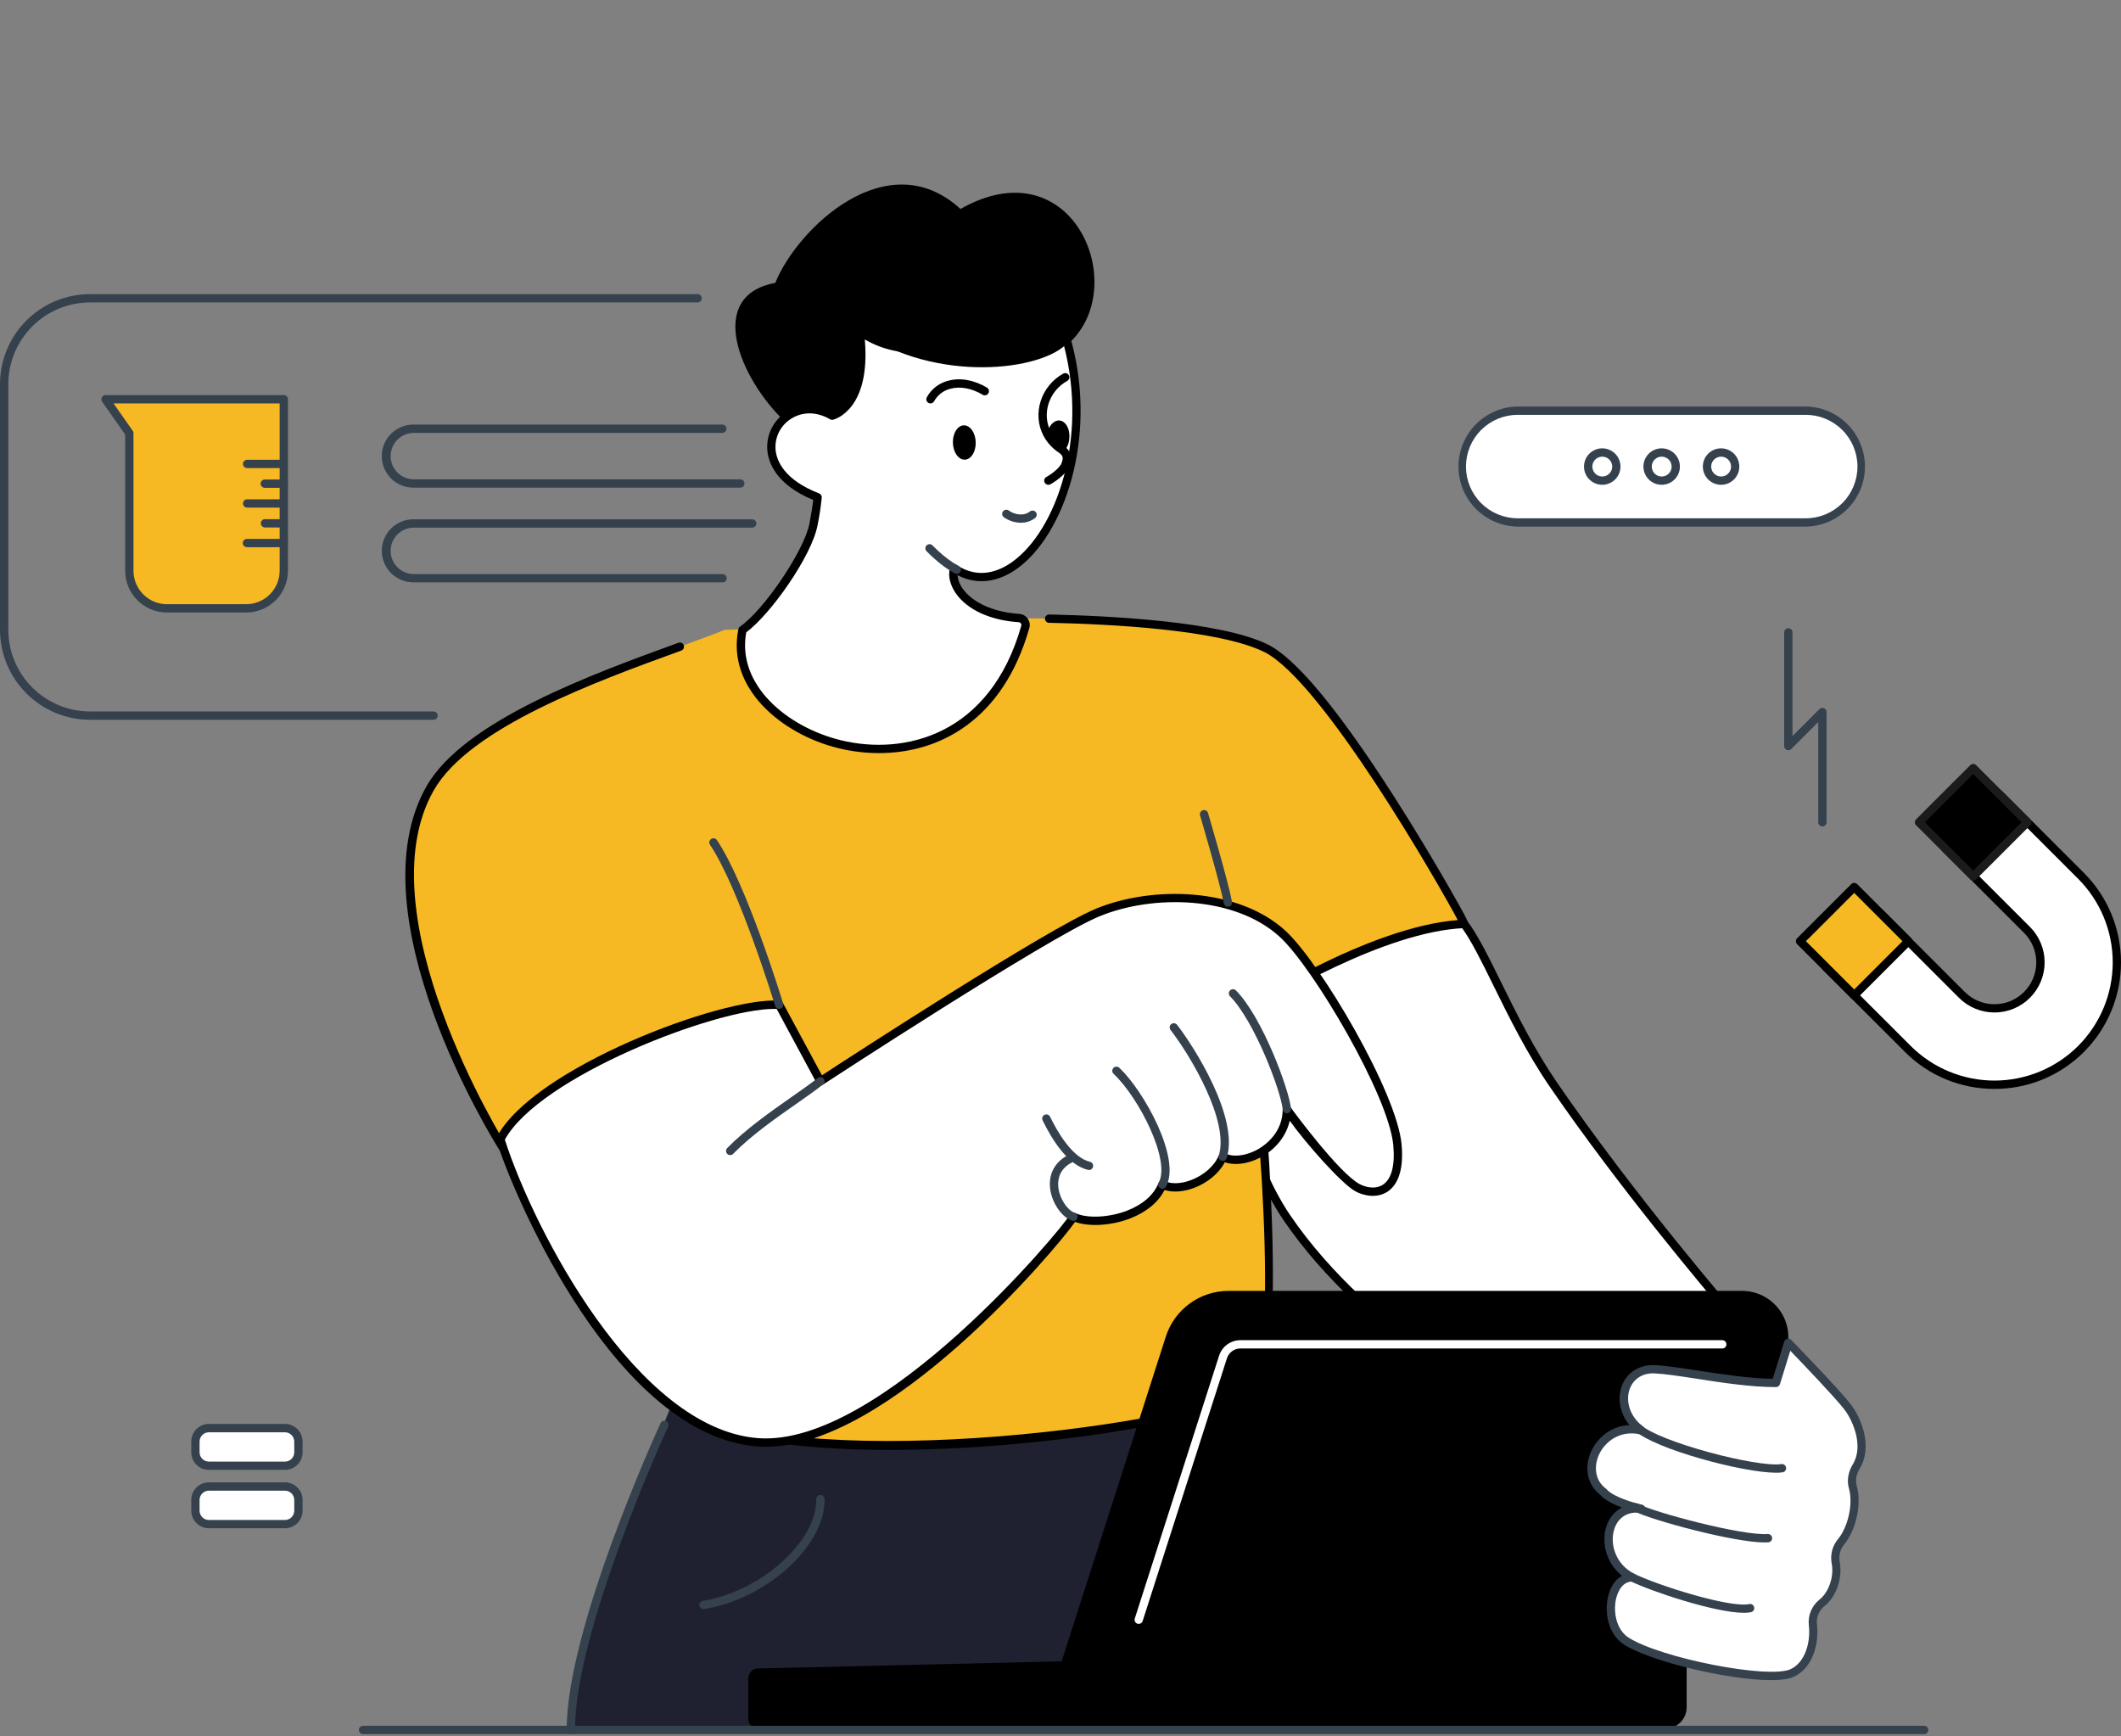 <svg xmlns="http://www.w3.org/2000/svg" width="474" height="388" viewBox="0 0 474 388" fill="none"><rect x="0" y="0" width="474" height="388" fill="#808080" stroke="none"/><g clip-path="url(#clip0_1497_2555)"><path d="M327.22 206.45C332.312 213.25 337.789 228.682 347.095 242.279C364.65 267.91 387.381 294.186 387.381 294.186L333.854 316.361C319.627 303.363 300.673 291.267 287.59 272.091C278.864 259.304 275.75 240.825 267.373 226.164L303.372 197.286L327.22 206.45Z" fill="white"></path><path d="M333.854 317.301C333.622 317.301 333.399 317.214 333.228 317.057C329.163 313.35 324.779 309.746 320.128 305.955C308.381 296.349 296.235 286.419 286.82 272.625C282.08 265.676 279.053 257.295 275.85 248.421C273.178 241.02 270.414 233.367 266.566 226.632C266.456 226.44 266.418 226.215 266.459 225.998C266.5 225.78 266.618 225.585 266.791 225.446L302.79 196.571C302.917 196.47 303.068 196.403 303.229 196.378C303.389 196.353 303.554 196.37 303.706 196.428L327.554 205.581C327.717 205.643 327.86 205.75 327.965 205.889C330.304 209.014 332.694 213.867 335.464 219.483C338.889 226.437 342.781 234.32 347.862 241.751C365.184 267.044 387.858 293.314 388.083 293.574C388.18 293.685 388.249 293.817 388.285 293.96C388.32 294.103 388.321 294.252 388.287 294.396C388.254 294.539 388.187 294.672 388.091 294.785C387.996 294.897 387.875 294.985 387.739 295.041L334.212 317.225C334.099 317.274 333.977 317.3 333.854 317.301ZM268.571 226.405C272.295 233.105 274.988 240.568 277.598 247.798C280.761 256.558 283.747 264.831 288.357 271.585C297.619 285.157 309.66 295.004 321.307 304.525C325.811 308.208 330.074 311.696 334.044 315.292L385.842 293.823C381.571 288.821 361.821 265.432 346.328 242.81C341.163 235.268 337.25 227.323 333.795 220.312C331.131 214.896 328.825 210.225 326.635 207.224L303.538 198.361L268.571 226.405Z" fill="black"></path><path d="M152.891 307.187C152.891 307.187 128.488 364.022 127.577 386.568H304.538L281.232 310.84L152.891 307.187Z" fill="#1F2130"></path><path fill-rule="evenodd" clip-rule="evenodd" d="M161.945 140.757C146.387 147.048 106.06 158.722 96.131 176.145C79.871 204.674 112.228 256.217 112.228 256.217L151.029 314.395C174.912 330.557 261.964 320.583 281.248 310.84C286.522 294.624 281.086 225.769 278.029 226.175C278.029 226.175 309.465 206.45 327.22 206.45C327.703 206.667 297.454 151.963 282.893 144.838C268.333 137.713 225.664 138.157 225.664 138.157L161.945 140.757Z" fill="#F7B923"></path><path d="M198.873 323.99C178.511 323.99 159.983 321.577 150.506 315.164C150.406 315.097 150.321 315.01 150.254 314.91L111.455 256.732C110.1 254.587 78.976 204.367 95.323 175.685C103.662 161.061 132.355 150.63 151.343 143.73L151.614 143.63C151.846 143.546 152.102 143.557 152.326 143.661C152.549 143.765 152.722 143.954 152.807 144.185C152.891 144.417 152.88 144.673 152.776 144.896C152.672 145.12 152.483 145.292 152.251 145.377L151.98 145.477C133.249 152.28 104.941 162.562 96.941 176.6C81.139 204.327 112.697 255.21 113.019 255.722L151.704 313.724C175.614 329.617 261.585 319.337 280.503 310.171C285.877 294.649 280.105 230.784 277.62 227.003C277.472 226.931 277.347 226.821 277.256 226.685C277.166 226.548 277.113 226.39 277.103 226.227C277.094 226.063 277.128 225.9 277.202 225.754C277.276 225.608 277.387 225.484 277.525 225.395C278.687 224.634 305.651 207.165 325.784 205.602C321.562 197.635 295.381 151.984 282.487 145.669C272.3 140.684 248.005 139.441 234.431 139.17C234.309 139.168 234.188 139.141 234.076 139.092C233.964 139.043 233.863 138.972 233.778 138.884C233.694 138.796 233.627 138.691 233.583 138.577C233.539 138.463 233.517 138.342 233.52 138.22C233.533 137.976 233.638 137.746 233.814 137.578C233.991 137.409 234.225 137.314 234.469 137.312C248.197 137.605 272.799 138.867 283.305 144.009C289.514 147.048 298.944 158.362 311.337 177.675C316.331 185.45 320.551 192.593 323.215 197.213C328.38 206.185 328.301 206.352 328.071 206.848C327.999 207.005 327.885 207.138 327.741 207.234C327.598 207.329 327.43 207.383 327.258 207.39C309.429 208.115 284.308 223.34 279.395 226.421C282.996 234.437 287.18 297.687 282.126 311.181C282.043 311.399 281.882 311.577 281.674 311.682C269.904 317.612 231.968 323.99 198.873 323.99Z" fill="black"></path><path d="M111.818 254.579C117.707 273.204 140.707 320.023 169.286 322.278C197.865 324.534 239.04 273.868 239.891 271.891C244.729 274.225 256.861 272.105 259.758 264.707C263.875 266.724 271.235 263.502 273.254 258.497C277.926 260.956 287.617 256.271 287.589 247.833C287.589 247.863 300.478 262.548 303.307 265.359C306.136 268.17 313.315 267.082 312.288 255.806C311.261 244.53 294.503 215.944 286.695 208.725C276.143 198.976 256.98 199.038 245.233 203.932C233.485 208.825 183.348 241.621 183.348 241.621L174.134 224.534C161.403 223.646 119.555 239.509 111.818 254.579Z" fill="white"></path><path d="M171.172 323.288C170.511 323.288 169.861 323.264 169.213 323.213C137.983 320.738 115.298 268.666 110.933 254.858C110.86 254.624 110.881 254.372 110.992 254.154C118.878 238.794 161.227 222.714 174.197 223.6C174.353 223.611 174.504 223.662 174.636 223.747C174.767 223.832 174.876 223.949 174.95 224.087L183.687 240.283C190.538 235.815 233.87 207.658 244.875 203.081C257.45 197.852 276.772 198.277 287.338 208.05C295.115 215.243 312.167 244.066 313.226 255.73C313.83 262.362 311.844 265.129 310.074 266.291C307.695 267.843 304.706 267.206 302.869 266.188C299.728 264.452 291.633 255.245 288.235 250.436C287.509 253.585 285.449 256.393 282.417 258.224C279.487 260 276.184 260.545 273.723 259.719C272.428 262.156 269.929 264.26 266.907 265.424C264.512 266.34 262.143 266.508 260.252 265.912C258.897 268.62 256.219 270.835 252.642 272.238C248.453 273.881 243.428 274.187 240.258 273.05C235.458 279.82 198.584 323.288 171.172 323.288ZM112.821 254.668C119.344 274.948 142.319 319.218 169.362 321.36C196.765 323.508 237.623 274.242 239.049 271.512C239.161 271.293 239.353 271.124 239.585 271.041C239.817 270.958 240.072 270.965 240.298 271.062C242.911 272.324 247.919 272.083 251.951 270.502C255.409 269.148 257.875 266.981 258.889 264.376C258.935 264.257 259.007 264.148 259.098 264.057C259.189 263.966 259.298 263.895 259.418 263.848C259.538 263.802 259.666 263.781 259.795 263.786C259.923 263.792 260.049 263.824 260.165 263.881C261.707 264.636 263.918 264.566 266.23 263.68C269.1 262.581 271.457 260.466 272.387 258.159C272.436 258.039 272.51 257.93 272.603 257.839C272.696 257.749 272.807 257.679 272.929 257.633C273.051 257.589 273.181 257.57 273.311 257.579C273.441 257.588 273.567 257.624 273.682 257.685C275.606 258.698 278.726 258.275 281.444 256.626C283.018 255.673 286.679 252.905 286.655 247.844H286.704C286.679 247.767 286.672 247.686 286.685 247.606C286.731 247.43 286.827 247.272 286.962 247.15C287.097 247.028 287.264 246.949 287.444 246.922C287.624 246.894 287.807 246.92 287.973 246.996C288.138 247.072 288.277 247.194 288.373 247.349C289.235 248.613 299.213 262.039 303.766 264.552C305.15 265.319 307.37 265.825 309.055 264.728C310.982 263.472 311.784 260.417 311.372 255.898C310.364 244.814 293.487 216.269 286.07 209.413C276.043 200.149 257.615 199.791 245.585 204.809C234.041 209.613 184.356 242.079 183.855 242.407C183.747 242.477 183.626 242.523 183.499 242.544C183.372 242.565 183.243 242.56 183.118 242.528C182.993 242.498 182.875 242.441 182.773 242.361C182.671 242.282 182.588 242.182 182.527 242.068L173.56 225.441H173.059C159.769 225.422 120.526 240.63 112.821 254.668Z" fill="black"></path><path d="M175.345 94.139C165.3 84.561 157.622 66.117 173.261 63.214C178.164 51.05 198.307 31.712 214.645 46.695C239.065 32.839 252.105 62.255 240.002 75.579C228.182 88.593 201.188 79.641 201.188 79.641L192.703 96.701L175.345 94.139Z" fill="black"></path><path d="M165.929 140.757C159.278 159.984 212.865 189.249 229.648 138.157C219.64 138.677 211.581 131.869 213.345 126.746C227.347 137.331 246.737 107.086 238.585 76.605C232.941 82.89 209.22 85.742 192.15 74.027C194.277 90.849 185.971 92.869 185.971 92.869C174.768 86.338 163.603 103.701 182.719 111.102C182.595 112.67 182.232 114.893 181.793 117.181C180.554 123.681 171.332 137.004 165.918 140.757H165.929Z" fill="white"></path><path d="M196.467 168.284C193.418 168.286 190.379 167.922 187.416 167.201C174.544 164.054 162.319 153.661 165.018 140.584C165.067 140.35 165.204 140.143 165.4 140.007C170.782 136.278 179.763 122.947 180.89 117.019C181.31 114.817 181.595 113.038 181.739 111.719C173.468 108.305 171.766 103.411 171.495 100.758C171.328 99.049 171.639 97.327 172.395 95.785C173.151 94.242 174.321 92.941 175.774 92.024C178.812 90.072 182.627 90.023 186.072 91.87C187.492 91.299 193.004 88.141 191.221 74.157C191.198 73.979 191.227 73.798 191.305 73.636C191.383 73.475 191.506 73.339 191.659 73.246C191.812 73.152 191.989 73.105 192.169 73.11C192.349 73.115 192.523 73.172 192.671 73.274C201.126 79.077 209.226 76.827 217.06 74.65C224.434 72.6 232.054 70.485 239.138 75.879C239.302 76.004 239.42 76.179 239.474 76.378C245.29 98.131 237.686 119.624 227.307 127.063C222.895 130.226 218.217 130.724 213.984 128.522C214.089 129.621 214.495 130.67 215.158 131.553C217.38 134.699 222.098 136.803 227.775 137.177C228.151 137.2 228.516 137.307 228.845 137.49C229.173 137.674 229.456 137.928 229.672 138.236C229.886 138.535 230.029 138.879 230.092 139.241C230.155 139.604 230.136 139.975 230.036 140.329C224.114 161.154 209.735 168.284 196.467 168.284ZM166.771 141.296C164.603 153.065 175.947 162.47 187.858 165.397C202.136 168.89 221.296 164.292 228.236 139.823C228.26 139.736 228.265 139.644 228.249 139.555C228.233 139.466 228.197 139.382 228.144 139.308C228.087 139.23 228.014 139.165 227.929 139.118C227.844 139.071 227.75 139.044 227.653 139.037C221.328 138.62 216.22 136.283 213.638 132.628C212.283 130.689 211.803 128.601 212.329 126.746C212.369 126.605 212.441 126.476 212.541 126.368C212.64 126.261 212.764 126.179 212.901 126.128C213.038 126.077 213.186 126.06 213.331 126.077C213.477 126.094 213.616 126.145 213.738 126.226C218.689 129.522 223.261 127.683 226.223 125.557C236.052 118.516 243.217 98.052 237.759 77.174C231.48 72.57 224.716 74.466 217.556 76.445C210.169 78.498 201.838 80.805 193.267 75.855C194.622 91.561 186.541 93.703 186.183 93.79C185.949 93.847 185.702 93.811 185.495 93.69C182.533 91.965 179.351 91.93 176.771 93.592C175.606 94.323 174.668 95.363 174.061 96.597C173.454 97.83 173.203 99.208 173.335 100.576C173.568 102.875 175.142 107.189 183.056 110.254C183.242 110.327 183.4 110.458 183.506 110.627C183.613 110.796 183.662 110.995 183.646 111.194C183.437 113.268 183.123 115.331 182.706 117.374C181.4 124.257 172.237 137.261 166.771 141.296Z" fill="black"></path><path d="M234.276 108.332C234.07 108.332 233.87 108.263 233.708 108.137C233.545 108.011 233.429 107.834 233.377 107.635C233.326 107.436 233.342 107.225 233.423 107.036C233.505 106.847 233.646 106.69 233.827 106.59C234.981 105.954 236.938 104.513 237.284 103.357C237.339 103.173 237.393 102.978 237.439 102.816C237.51 102.592 237.516 102.352 237.458 102.125C237.4 101.898 237.278 101.691 237.108 101.529C237.024 101.444 236.933 101.365 236.837 101.294C236.37 100.99 235.924 100.653 235.504 100.286C234.56 99.469 233.777 98.483 233.195 97.378C230.623 92.466 232.623 86.227 237.65 83.467C237.865 83.362 238.112 83.343 238.34 83.414C238.567 83.486 238.759 83.643 238.874 83.852C238.99 84.061 239.02 84.306 238.959 84.537C238.898 84.768 238.751 84.967 238.547 85.092C234.398 87.367 232.737 92.49 234.843 96.509C235.315 97.409 235.952 98.213 236.721 98.878C237.087 99.196 237.476 99.489 237.883 99.753C238.076 99.89 238.257 100.042 238.425 100.208C238.832 100.602 239.123 101.1 239.267 101.649C239.41 102.197 239.4 102.774 239.238 103.317C239.2 103.468 239.141 103.688 239.078 103.891C238.404 106.149 235.111 108.012 234.742 108.223C234.599 108.3 234.439 108.338 234.276 108.332Z" fill="black"></path><path d="M207.938 90.148C207.788 90.147 207.641 90.111 207.508 90.042C207.289 89.927 207.126 89.731 207.053 89.496C206.98 89.261 207.003 89.006 207.117 88.788C207.607 87.884 208.277 87.09 209.086 86.456C209.895 85.821 210.827 85.36 211.822 85.1C214.532 84.336 217.635 84.873 220.559 86.611C220.771 86.737 220.924 86.942 220.985 87.181C221.045 87.42 221.009 87.673 220.883 87.885C220.756 88.097 220.551 88.25 220.312 88.311C220.073 88.371 219.82 88.335 219.608 88.209C217.125 86.733 214.537 86.264 212.326 86.887C211.575 87.081 210.871 87.426 210.258 87.902C209.645 88.377 209.136 88.973 208.762 89.652C208.683 89.802 208.565 89.927 208.419 90.015C208.274 90.102 208.108 90.148 207.938 90.148Z" fill="black"></path><path d="M218.052 98.808C218.114 100.925 217.025 102.675 215.613 102.715C214.201 102.756 213.014 101.074 212.952 98.954C212.889 96.834 213.982 95.087 215.391 95.046C216.8 95.006 217.992 96.687 218.052 98.808Z" fill="black"></path><path d="M238.965 98.063C238.883 99.103 238.461 100.088 237.764 100.866C237.638 100.744 237.501 100.633 237.355 100.535C236.911 100.247 236.487 99.927 236.087 99.579C235.231 98.838 234.521 97.943 233.992 96.942C234.355 95.125 235.55 93.847 236.805 93.963C238.222 94.126 239.184 95.932 238.965 98.063Z" fill="black"></path><path d="M228.141 116.81C226.788 116.8 225.471 116.377 224.366 115.597C224.263 115.528 224.175 115.438 224.108 115.334C224.04 115.23 223.994 115.113 223.972 114.991C223.951 114.869 223.954 114.744 223.981 114.623C224.009 114.502 224.06 114.387 224.133 114.287C224.205 114.186 224.297 114.101 224.403 114.036C224.509 113.971 224.627 113.928 224.75 113.91C224.872 113.891 224.998 113.898 225.118 113.929C225.238 113.959 225.351 114.014 225.45 114.089C226.748 115.018 228.794 115.386 230.179 114.289C230.372 114.136 230.618 114.066 230.863 114.095C231.108 114.123 231.332 114.248 231.485 114.441C231.638 114.634 231.708 114.88 231.68 115.125C231.651 115.37 231.527 115.593 231.333 115.746C230.421 116.453 229.295 116.829 228.141 116.81Z" fill="#35414C"></path><path d="M213.832 128.233C213.68 128.233 213.53 128.195 213.396 128.122C211.358 127.038 209.228 125.362 207.06 123.169C206.892 122.993 206.799 122.757 206.803 122.514C206.806 122.27 206.906 122.037 207.079 121.866C207.253 121.695 207.486 121.599 207.73 121.598C207.974 121.598 208.208 121.693 208.383 121.864C210.421 123.927 212.404 125.481 214.274 126.486C214.456 126.584 214.601 126.74 214.684 126.93C214.768 127.119 214.785 127.331 214.735 127.531C214.684 127.732 214.568 127.91 214.404 128.037C214.241 128.164 214.039 128.233 213.832 128.233Z" fill="#35414C"></path><path d="M287.587 248.77C287.356 248.77 287.133 248.683 286.962 248.528C286.791 248.372 286.684 248.158 286.663 247.928C286.264 243.771 280.319 228.114 274.885 222.625C274.712 222.449 274.615 222.212 274.616 221.966C274.617 221.719 274.717 221.483 274.892 221.31C275.067 221.136 275.305 221.04 275.551 221.041C275.798 221.042 276.034 221.141 276.208 221.317C282.116 227.274 288.107 243.506 288.514 247.752C288.525 247.873 288.513 247.996 288.477 248.113C288.441 248.229 288.383 248.338 288.305 248.432C288.227 248.526 288.132 248.604 288.024 248.661C287.916 248.718 287.798 248.753 287.676 248.765L287.587 248.77Z" fill="#35414C"></path><path d="M273.251 259.437C273.159 259.435 273.068 259.421 272.98 259.394C272.745 259.32 272.549 259.155 272.435 258.937C272.32 258.719 272.297 258.464 272.37 258.229C274.758 250.585 266.137 236.024 261.606 230.166C261.527 230.07 261.468 229.96 261.433 229.84C261.397 229.721 261.386 229.596 261.4 229.473C261.414 229.349 261.452 229.229 261.513 229.121C261.574 229.013 261.656 228.917 261.754 228.841C261.853 228.765 261.965 228.709 262.086 228.678C262.206 228.646 262.331 228.638 262.454 228.656C262.578 228.673 262.696 228.715 262.803 228.78C262.909 228.844 263.002 228.929 263.075 229.029C266.842 233.882 276.961 249.769 274.145 258.784C274.086 258.974 273.967 259.14 273.806 259.258C273.645 259.375 273.45 259.438 273.251 259.437Z" fill="#35414C"></path><path d="M259.756 265.644C259.594 265.643 259.436 265.6 259.296 265.52C259.156 265.439 259.039 265.324 258.957 265.185C258.876 265.046 258.831 264.888 258.829 264.727C258.826 264.566 258.865 264.407 258.943 264.265C261.669 259.323 254.544 245.293 248.864 239.953C248.685 239.784 248.579 239.551 248.572 239.305C248.564 239.058 248.655 238.819 248.824 238.64C248.993 238.46 249.226 238.355 249.472 238.347C249.719 238.34 249.958 238.43 250.138 238.599C255.647 243.779 264.027 258.909 260.571 265.164C260.491 265.31 260.373 265.432 260.229 265.516C260.086 265.6 259.922 265.644 259.756 265.644Z" fill="#35414C"></path><path d="M243.368 261.444C243.296 261.444 243.225 261.435 243.154 261.419C238.707 260.374 235.179 254.828 233 250.357C232.947 250.247 232.915 250.128 232.908 250.006C232.901 249.885 232.918 249.763 232.958 249.647C232.997 249.532 233.06 249.426 233.141 249.335C233.222 249.243 233.32 249.169 233.43 249.116C233.539 249.062 233.659 249.031 233.78 249.024C233.902 249.016 234.024 249.033 234.14 249.073C234.255 249.113 234.362 249.175 234.453 249.256C234.544 249.337 234.619 249.435 234.672 249.545C236.298 252.908 239.648 258.687 243.58 259.61C243.802 259.662 243.997 259.794 244.128 259.98C244.26 260.167 244.318 260.395 244.292 260.621C244.266 260.847 244.157 261.056 243.987 261.208C243.817 261.36 243.596 261.444 243.368 261.444Z" fill="#35414C"></path><path d="M239.894 272.828C239.792 272.828 239.691 272.811 239.594 272.779C237.133 271.942 234.862 268.446 234.64 265.151C234.426 262.018 235.93 259.483 238.873 258.015C239.091 257.92 239.338 257.912 239.562 257.993C239.786 258.074 239.971 258.238 240.077 258.451C240.184 258.664 240.204 258.91 240.134 259.138C240.064 259.366 239.91 259.558 239.702 259.675C236.846 261.102 236.379 263.372 236.493 265.024C236.68 267.802 238.602 270.48 240.192 271.019C240.401 271.089 240.578 271.232 240.692 271.421C240.806 271.61 240.848 271.833 240.812 272.05C240.777 272.267 240.665 272.465 240.496 272.608C240.328 272.75 240.115 272.828 239.894 272.828Z" fill="#35414C"></path><path d="M163.183 258.118C163 258.118 162.821 258.064 162.669 257.963C162.517 257.862 162.397 257.718 162.327 257.549C162.256 257.381 162.236 257.195 162.27 257.015C162.305 256.836 162.391 256.67 162.519 256.539C166.701 252.28 172.094 248.505 176.852 245.166C179.064 243.62 181.15 242.16 182.771 240.879C182.867 240.803 182.976 240.747 183.094 240.714C183.211 240.681 183.334 240.671 183.455 240.685C183.577 240.699 183.694 240.737 183.801 240.796C183.907 240.855 184.001 240.935 184.077 241.031C184.153 241.126 184.209 241.236 184.243 241.354C184.276 241.471 184.286 241.594 184.272 241.715C184.258 241.836 184.22 241.953 184.16 242.06C184.101 242.166 184.021 242.26 183.925 242.336C182.261 243.649 180.153 245.125 177.92 246.688C173.226 249.973 167.907 253.696 163.847 257.831C163.761 257.921 163.658 257.992 163.544 258.042C163.43 258.091 163.308 258.117 163.183 258.118Z" fill="#35414C"></path><path d="M174.132 225.457C173.932 225.457 173.738 225.393 173.578 225.274C173.417 225.156 173.299 224.99 173.24 224.799C173.162 224.528 165.129 198.307 158.647 188.732C158.524 188.527 158.484 188.284 158.536 188.051C158.587 187.818 158.726 187.614 158.923 187.48C159.121 187.346 159.362 187.294 159.598 187.333C159.833 187.371 160.045 187.499 160.189 187.689C166.826 197.5 174.687 223.164 175.021 224.247C175.092 224.482 175.068 224.737 174.952 224.954C174.836 225.171 174.638 225.334 174.403 225.406C174.315 225.436 174.224 225.453 174.132 225.457Z" fill="#35414C"></path><path d="M274.414 202.626C274.196 202.626 273.986 202.549 273.819 202.41C273.652 202.27 273.539 202.077 273.501 201.863C272.75 197.717 268.235 182.365 268.189 182.208C268.119 181.971 268.147 181.717 268.265 181.5C268.383 181.284 268.582 181.123 268.819 181.053C269.056 180.983 269.311 181.011 269.527 181.129C269.744 181.247 269.905 181.446 269.975 181.683C270.162 182.316 274.563 197.289 275.33 201.532C275.352 201.653 275.35 201.776 275.325 201.896C275.299 202.016 275.25 202.129 275.18 202.23C275.11 202.331 275.021 202.416 274.918 202.483C274.815 202.549 274.7 202.594 274.579 202.615C274.524 202.624 274.469 202.628 274.414 202.626Z" fill="#35414C"></path><path d="M376.935 371.233H237.26L260.536 298.676C261.489 295.708 263.36 293.119 265.88 291.282C268.4 289.445 271.438 288.455 274.558 288.456H389.308C390.938 288.456 392.544 288.84 393.997 289.578C395.45 290.316 396.708 291.386 397.668 292.701C398.628 294.017 399.264 295.54 399.524 297.148C399.783 298.756 399.659 300.402 399.162 301.952L376.935 371.233Z" fill="black"></path><path d="M254.474 362.874C254.382 362.873 254.291 362.858 254.203 362.83C254.086 362.793 253.979 362.734 253.885 362.655C253.792 362.576 253.715 362.48 253.659 362.372C253.603 362.263 253.569 362.145 253.559 362.023C253.55 361.902 253.564 361.779 253.601 361.663L272.435 302.96C272.758 301.944 273.397 301.059 274.258 300.431C275.119 299.803 276.158 299.466 277.224 299.469H384.894C385.14 299.469 385.377 299.567 385.551 299.741C385.725 299.915 385.823 300.152 385.823 300.398C385.823 300.644 385.725 300.88 385.551 301.055C385.377 301.229 385.14 301.327 384.894 301.327H277.213C276.541 301.325 275.886 301.538 275.343 301.934C274.8 302.33 274.398 302.888 274.194 303.528L255.36 362.229C255.3 362.417 255.181 362.58 255.022 362.696C254.863 362.812 254.671 362.874 254.474 362.874Z" fill="white"></path><path d="M237.26 371.233L169.386 372.831C168.807 372.844 168.255 373.083 167.85 373.497C167.445 373.911 167.218 374.467 167.218 375.046V384.045C167.218 384.633 167.452 385.197 167.868 385.613C168.285 386.029 168.849 386.262 169.438 386.262H372.192C372.814 386.262 373.431 386.14 374.006 385.902C374.581 385.664 375.103 385.315 375.543 384.875C375.983 384.435 376.333 383.913 376.571 383.339C376.809 382.764 376.932 382.148 376.932 381.526V371.236L237.26 371.233Z" fill="black"></path><path d="M430.017 387.497H81.123C80.876 387.497 80.64 387.399 80.466 387.225C80.291 387.051 80.193 386.815 80.193 386.568C80.193 386.322 80.291 386.086 80.466 385.912C80.64 385.738 80.876 385.64 81.123 385.64H430.017C430.264 385.64 430.5 385.738 430.675 385.912C430.849 386.086 430.947 386.322 430.947 386.568C430.947 386.815 430.849 387.051 430.675 387.225C430.5 387.399 430.264 387.497 430.017 387.497Z" fill="#35414C"></path><path d="M127.577 387.497C127.455 387.498 127.335 387.474 127.222 387.428C127.109 387.382 127.007 387.314 126.921 387.228C126.834 387.142 126.766 387.04 126.719 386.928C126.672 386.816 126.648 386.696 126.647 386.574C126.55 364.146 146.753 319.912 147.612 318.04C147.659 317.925 147.73 317.82 147.819 317.733C147.909 317.645 148.015 317.577 148.131 317.531C148.247 317.485 148.372 317.464 148.497 317.467C148.622 317.471 148.745 317.499 148.858 317.552C148.972 317.604 149.074 317.678 149.158 317.771C149.242 317.863 149.307 317.971 149.348 318.089C149.389 318.207 149.406 318.332 149.398 318.457C149.39 318.582 149.356 318.703 149.3 318.815C148.449 320.673 128.412 364.545 128.506 386.566C128.507 386.812 128.41 387.048 128.237 387.222C128.064 387.397 127.828 387.496 127.582 387.497H127.577Z" fill="#35414C"></path><path d="M399.663 300.057L396.893 309.028C387.555 309.028 375.36 306.177 369.712 305.968C362.528 305.697 360.227 314.737 366.731 319.608C357.669 317.634 352.163 328.761 358.331 333.403C360.398 335.783 366.731 337.137 366.731 337.137C358.331 336.054 356.653 348.332 364.769 352.486C359.274 352.486 358.13 363.318 363.45 366.714C370.669 371.317 394.975 376.354 400.525 373.846C404.449 372.073 405.614 366.862 405.167 363.066C405.063 362.143 405.196 361.21 405.553 360.353C405.91 359.496 406.479 358.744 407.207 358.167C409.665 356.228 410.882 352.266 410.251 349.128C410.103 348.295 410.143 347.441 410.367 346.626C410.592 345.81 410.996 345.056 411.549 344.416C413.776 341.708 415.199 336.233 414.085 332.287C413.644 330.716 414.028 329.054 414.877 327.662C417.503 323.351 415.177 317.312 412.882 314.339C410.283 310.983 399.663 300.057 399.663 300.057Z" fill="white"></path><path d="M395.753 375.428C386.222 375.428 368.872 371.274 362.946 367.496C359.263 365.151 358.423 359.954 359.501 356.258C360.073 354.3 361.127 352.868 362.482 352.126C358.865 349.247 357.894 344.614 358.943 341.226C359.577 339.192 360.84 337.706 362.466 336.869C360.683 336.214 358.753 335.285 357.667 334.088C354.726 331.819 353.919 327.981 355.615 324.28C356.992 321.282 360.046 318.623 364.144 318.452C361.843 315.638 361.526 312.275 362.396 309.822C363.48 306.743 366.301 304.928 369.713 305.039C372.046 305.126 375.382 305.64 379.243 306.236C384.69 307.073 390.834 308.018 396.173 308.094L398.742 299.783C398.789 299.629 398.875 299.49 398.993 299.379C399.11 299.269 399.254 299.191 399.411 299.153C399.568 299.115 399.732 299.119 399.887 299.164C400.042 299.209 400.182 299.294 400.294 299.409C400.731 299.856 410.983 310.412 413.573 313.762C416.012 316.906 418.554 323.329 415.627 328.136C414.839 329.43 414.595 330.814 414.936 332.027C416.194 336.479 414.506 342.228 412.226 344.998C411.761 345.531 411.42 346.161 411.228 346.842C411.037 347.523 411 348.239 411.121 348.936C411.844 352.521 410.392 356.789 407.741 358.887C407.138 359.366 406.666 359.989 406.37 360.7C406.075 361.411 405.965 362.185 406.05 362.949C406.557 367.244 405.153 372.75 400.866 374.683C399.774 375.203 397.977 375.428 395.753 375.428ZM365.729 338.001C363.317 338.001 361.482 339.355 360.734 341.776C359.748 344.958 360.973 349.502 365.19 351.657C365.376 351.752 365.526 351.907 365.614 352.097C365.701 352.287 365.722 352.501 365.673 352.704C365.624 352.908 365.507 353.089 365.342 353.217C365.177 353.346 364.974 353.416 364.764 353.415C362.512 353.415 361.583 355.765 361.285 356.778C360.382 359.87 361.13 364.138 363.946 365.931C371.179 370.535 395.192 375.23 400.137 372.999C403.416 371.518 404.682 366.936 404.237 363.174C404.116 362.094 404.272 361.001 404.689 359.998C405.107 358.995 405.773 358.114 406.625 357.439C408.728 355.779 409.918 352.21 409.335 349.315C409.16 348.347 409.204 347.352 409.462 346.403C409.721 345.454 410.189 344.574 410.831 343.828C412.823 341.407 414.248 336.295 413.188 332.542C412.703 330.827 413.02 328.921 414.083 327.18C416.503 323.204 414.178 317.542 412.142 314.91C410.107 312.278 402.864 304.709 400.091 301.833L397.782 309.304C397.724 309.494 397.606 309.661 397.446 309.779C397.286 309.897 397.092 309.96 396.893 309.96C391.257 309.96 384.745 308.958 379.008 308.064C375.214 307.479 371.916 306.981 369.688 306.892C367.119 306.781 365.005 308.118 364.187 310.434C363.336 312.836 363.967 316.369 367.295 318.858C367.466 318.985 367.588 319.167 367.641 319.373C367.693 319.578 367.674 319.796 367.585 319.989C367.497 320.183 367.345 320.34 367.154 320.435C366.964 320.529 366.747 320.556 366.539 320.51C362.07 319.532 358.702 322.089 357.344 325.049C356.333 327.256 356.13 330.573 358.9 332.655C358.951 332.695 359 332.74 359.043 332.788C360.569 334.545 365.255 335.864 366.932 336.222C367.171 336.267 367.383 336.405 367.522 336.605C367.66 336.805 367.715 337.051 367.674 337.291C367.633 337.531 367.499 337.745 367.302 337.887C367.104 338.03 366.858 338.089 366.618 338.052C366.323 338.016 366.026 337.999 365.729 338.001Z" fill="#35414C"></path><path d="M396.907 329.089C389.425 329.089 369.734 323.76 365.377 319.706C365.277 319.626 365.195 319.526 365.136 319.413C365.077 319.3 365.042 319.175 365.033 319.048C365.024 318.921 365.041 318.793 365.084 318.672C365.126 318.552 365.193 318.442 365.28 318.349C365.368 318.255 365.473 318.181 365.59 318.13C365.708 318.079 365.834 318.053 365.962 318.054C366.09 318.054 366.216 318.081 366.333 318.132C366.45 318.183 366.555 318.258 366.642 318.352C370.834 322.251 392.766 327.971 398.097 327.164C398.34 327.129 398.588 327.191 398.786 327.337C398.985 327.482 399.118 327.701 399.156 327.943C399.175 328.064 399.169 328.187 399.14 328.306C399.111 328.424 399.058 328.535 398.986 328.634C398.913 328.732 398.822 328.815 398.717 328.877C398.613 328.94 398.497 328.982 398.376 329C397.889 329.067 397.398 329.097 396.907 329.089Z" fill="#35414C"></path><path d="M394.354 344.671C387.495 344.671 369.073 339.696 365.165 337.681C365.051 337.629 364.948 337.554 364.863 337.461C364.778 337.368 364.713 337.259 364.672 337.14C364.631 337.021 364.614 336.895 364.623 336.77C364.632 336.644 364.667 336.522 364.724 336.41C364.782 336.298 364.862 336.2 364.959 336.119C365.056 336.039 365.168 335.98 365.289 335.945C365.41 335.909 365.537 335.899 365.662 335.914C365.787 335.929 365.907 335.969 366.016 336.032C369.87 338.017 389.379 343.203 395.037 342.789C395.159 342.779 395.281 342.794 395.397 342.832C395.513 342.869 395.621 342.93 395.714 343.009C395.806 343.088 395.882 343.185 395.938 343.294C395.993 343.403 396.026 343.521 396.036 343.643C396.045 343.765 396.031 343.887 395.993 344.003C395.955 344.119 395.894 344.226 395.815 344.319C395.736 344.411 395.639 344.488 395.53 344.543C395.421 344.598 395.302 344.631 395.181 344.641C394.929 344.66 394.652 344.671 394.354 344.671Z" fill="#35414C"></path><path d="M389.726 360.396C383.417 360.396 369.13 355.66 364.358 353.32C364.242 353.27 364.137 353.198 364.05 353.107C363.963 353.016 363.896 352.908 363.852 352.79C363.808 352.672 363.788 352.547 363.795 352.421C363.801 352.295 363.832 352.172 363.887 352.059C363.942 351.946 364.02 351.845 364.115 351.763C364.211 351.681 364.322 351.619 364.442 351.581C364.562 351.542 364.688 351.529 364.813 351.541C364.939 351.554 365.06 351.591 365.171 351.652C370.647 354.33 386.666 359.364 390.937 358.438C391.175 358.393 391.421 358.443 391.622 358.576C391.824 358.71 391.966 358.917 392.017 359.153C392.069 359.389 392.026 359.636 391.898 359.841C391.77 360.047 391.567 360.194 391.333 360.252C390.803 360.356 390.265 360.404 389.726 360.396Z" fill="#35414C"></path><path d="M96.889 160.842H20.124C14.789 160.835 9.674 158.714 5.901 154.943C2.129 151.173 0.006 146.062 0 140.73V85.831C0.006 80.5 2.129 75.389 5.901 71.619C9.674 67.849 14.789 65.728 20.124 65.722H155.893C156.14 65.722 156.376 65.82 156.551 65.994C156.725 66.168 156.823 66.404 156.823 66.65C156.823 66.897 156.725 67.133 156.551 67.307C156.376 67.481 156.14 67.579 155.893 67.579H20.124C15.282 67.585 10.639 69.51 7.215 72.931C3.791 76.353 1.865 80.992 1.859 85.831V140.73C1.864 145.569 3.79 150.209 7.214 153.631C10.638 157.054 15.281 158.979 20.124 158.984H96.889C97.136 158.984 97.372 159.082 97.547 159.257C97.721 159.431 97.819 159.667 97.819 159.913C97.819 160.16 97.721 160.396 97.547 160.57C97.372 160.744 97.136 160.842 96.889 160.842Z" fill="#35414C"></path><path d="M55.015 135.942H37.311C35.083 135.942 32.946 135.058 31.37 133.484C29.795 131.909 28.91 129.774 28.91 127.548V96.799L23.598 89.216H63.435V127.539C63.436 128.644 63.219 129.738 62.796 130.759C62.373 131.78 61.752 132.707 60.97 133.487C60.188 134.268 59.259 134.887 58.237 135.308C57.215 135.729 56.12 135.945 55.015 135.942Z" fill="#F7B923"></path><path d="M55.018 136.871H37.311C34.835 136.868 32.461 135.884 30.711 134.135C28.96 132.385 27.975 130.013 27.972 127.539V97.091L22.823 89.752C22.726 89.613 22.668 89.45 22.657 89.28C22.646 89.11 22.681 88.941 22.76 88.79C22.838 88.639 22.957 88.513 23.102 88.425C23.248 88.336 23.415 88.29 23.585 88.29H63.421C63.668 88.29 63.904 88.388 64.079 88.562C64.253 88.736 64.351 88.972 64.351 89.219V127.539C64.348 130.013 63.364 132.384 61.614 134.133C59.865 135.882 57.493 136.867 55.018 136.871ZM25.376 90.148L29.663 96.265C29.774 96.424 29.832 96.613 29.831 96.807V127.539C29.834 129.521 30.622 131.421 32.024 132.822C33.427 134.223 35.328 135.011 37.311 135.013H55.018C57.001 135.011 58.902 134.223 60.304 132.822C61.706 131.421 62.495 129.521 62.497 127.539V90.148H25.376Z" fill="#35414C"></path><path d="M63.427 104.597H55.183C54.945 104.585 54.721 104.481 54.557 104.308C54.393 104.135 54.301 103.906 54.301 103.667C54.301 103.429 54.393 103.2 54.557 103.027C54.721 102.854 54.945 102.75 55.183 102.737H63.427C63.665 102.75 63.889 102.854 64.053 103.027C64.218 103.2 64.309 103.429 64.309 103.667C64.309 103.906 64.218 104.135 64.053 104.308C63.889 104.481 63.665 104.585 63.427 104.597Z" fill="#35414C"></path><path d="M63.427 113.431H55.183C54.945 113.418 54.721 113.314 54.557 113.141C54.393 112.968 54.301 112.739 54.301 112.501C54.301 112.262 54.393 112.033 54.557 111.86C54.721 111.687 54.945 111.583 55.183 111.57H63.427C63.665 111.583 63.889 111.687 64.053 111.86C64.218 112.033 64.309 112.262 64.309 112.501C64.309 112.739 64.218 112.968 64.053 113.141C63.889 113.314 63.665 113.418 63.427 113.431Z" fill="#35414C"></path><path d="M63.427 109.006H59.167C58.92 109.006 58.684 108.908 58.51 108.734C58.335 108.56 58.237 108.323 58.237 108.077C58.237 107.831 58.335 107.595 58.51 107.42C58.684 107.246 58.92 107.148 59.167 107.148H63.427C63.673 107.148 63.91 107.246 64.084 107.42C64.258 107.595 64.356 107.831 64.356 108.077C64.356 108.323 64.258 108.56 64.084 108.734C63.91 108.908 63.673 109.006 63.427 109.006Z" fill="#35414C"></path><path d="M63.427 122.275H55.183C54.936 122.275 54.7 122.177 54.526 122.003C54.351 121.829 54.253 121.593 54.253 121.346C54.253 121.1 54.351 120.864 54.526 120.689C54.7 120.515 54.936 120.417 55.183 120.417H63.427C63.673 120.417 63.91 120.515 64.084 120.689C64.258 120.864 64.356 121.1 64.356 121.346C64.356 121.593 64.258 121.829 64.084 122.003C63.91 122.177 63.673 122.275 63.427 122.275Z" fill="#35414C"></path><path d="M63.427 117.867H59.167C58.928 117.854 58.704 117.75 58.54 117.577C58.376 117.404 58.285 117.175 58.285 116.936C58.285 116.698 58.376 116.469 58.54 116.296C58.704 116.123 58.928 116.019 59.167 116.006H63.427C63.665 116.019 63.889 116.123 64.053 116.296C64.217 116.469 64.309 116.698 64.309 116.936C64.309 117.175 64.217 117.404 64.053 117.577C63.889 117.75 63.665 117.854 63.427 117.867Z" fill="#35414C"></path><path d="M165.446 108.971H92.372C90.501 108.971 88.707 108.228 87.384 106.906C86.061 105.584 85.318 103.791 85.318 101.922C85.318 100.052 86.061 98.26 87.384 96.938C88.707 95.616 90.501 94.873 92.372 94.873H161.476C161.714 94.886 161.938 94.99 162.102 95.163C162.267 95.336 162.358 95.565 162.358 95.803C162.358 96.042 162.267 96.271 162.102 96.444C161.938 96.617 161.714 96.721 161.476 96.734H92.372C91.015 96.764 89.724 97.325 88.775 98.295C87.827 99.265 87.296 100.567 87.296 101.923C87.296 103.28 87.827 104.582 88.775 105.552C89.724 106.522 91.015 107.082 92.372 107.113H165.446C165.693 107.113 165.929 107.211 166.103 107.385C166.278 107.559 166.376 107.796 166.376 108.042C166.376 108.288 166.278 108.525 166.103 108.699C165.929 108.873 165.693 108.971 165.446 108.971Z" fill="#35414C"></path><path d="M161.476 130.126H92.372C90.503 130.126 88.711 129.384 87.39 128.063C86.069 126.743 85.326 124.952 85.326 123.085C85.326 121.217 86.069 119.427 87.39 118.106C88.711 116.786 90.503 116.044 92.372 116.044H168.102C168.349 116.044 168.585 116.142 168.759 116.316C168.934 116.49 169.032 116.727 169.032 116.973C169.032 117.219 168.934 117.455 168.759 117.63C168.585 117.804 168.349 117.902 168.102 117.902H92.372C91.015 117.933 89.724 118.493 88.776 119.463C87.827 120.433 87.296 121.735 87.296 123.092C87.296 124.448 87.827 125.75 88.776 126.72C89.724 127.69 91.015 128.25 92.372 128.281H161.476C161.723 128.281 161.959 128.379 162.133 128.553C162.308 128.728 162.406 128.964 162.406 129.21C162.406 129.457 162.308 129.693 162.133 129.867C161.959 130.041 161.723 130.139 161.476 130.139V130.126Z" fill="#35414C"></path><path d="M465.071 234.394C459.934 239.515 452.974 242.391 445.717 242.391C438.461 242.391 431.501 239.515 426.364 234.394L408.083 216.131L420.164 204.059L438.443 222.321C439.392 223.297 440.527 224.075 441.78 224.609C443.033 225.143 444.38 225.423 445.742 225.433C447.104 225.442 448.455 225.181 449.715 224.665C450.976 224.148 452.121 223.386 453.084 222.424C454.047 221.461 454.81 220.317 455.326 219.057C455.843 217.798 456.105 216.448 456.095 215.087C456.086 213.726 455.805 212.38 455.271 211.128C454.736 209.876 453.958 208.742 452.981 207.793L434.705 189.53L446.786 177.458L465.062 195.721C470.188 200.852 473.068 207.805 473.07 215.056C473.071 222.306 470.194 229.26 465.071 234.394Z" fill="white"></path><path d="M445.716 243.322C441.999 243.334 438.317 242.609 434.882 241.189C431.447 239.77 428.328 237.684 425.706 235.052L407.43 216.789C407.255 216.614 407.157 216.378 407.157 216.131C407.157 215.884 407.255 215.648 407.43 215.473L419.511 203.401C419.686 203.228 419.922 203.131 420.168 203.131C420.414 203.131 420.65 203.228 420.825 203.401L439.101 221.666C440.855 223.419 443.233 224.404 445.714 224.404C448.194 224.404 450.573 223.42 452.327 221.667C454.081 219.915 455.067 217.538 455.067 215.06C455.067 212.581 454.082 210.204 452.328 208.451L434.05 190.186C433.875 190.012 433.777 189.775 433.777 189.529C433.777 189.283 433.875 189.047 434.05 188.872L446.131 176.8C446.308 176.632 446.543 176.538 446.788 176.538C447.032 176.538 447.268 176.632 447.445 176.8L465.724 195.066C471.023 200.372 473.999 207.562 473.999 215.059C473.999 222.555 471.023 229.745 465.724 235.052C463.101 237.683 459.983 239.769 456.549 241.189C453.114 242.608 449.432 243.333 445.716 243.322ZM409.402 216.131L427.017 233.733C431.98 238.682 438.705 241.461 445.716 241.461C452.727 241.461 459.452 238.682 464.415 233.733C469.369 228.774 472.151 222.054 472.151 215.048C472.151 208.041 469.369 201.321 464.415 196.363L446.8 178.761L436.033 189.52L453.648 207.122C454.689 208.162 455.515 209.397 456.079 210.756C456.642 212.116 456.932 213.572 456.932 215.044C456.932 216.515 456.642 217.972 456.079 219.331C455.515 220.69 454.689 221.926 453.648 222.966C452.607 224.006 451.371 224.832 450.011 225.395C448.65 225.958 447.192 226.247 445.72 226.247C444.248 226.247 442.79 225.958 441.429 225.395C440.069 224.832 438.833 224.006 437.792 222.966L420.177 205.364L409.402 216.131Z" fill="black"></path><path d="M426.487 210.319L414.379 198.219L402.27 210.319L414.379 222.419L426.487 210.319Z" fill="#F7B923"></path><path d="M414.378 223.345C414.131 223.345 413.895 223.248 413.719 223.074L401.611 210.975C401.438 210.8 401.341 210.563 401.34 210.317C401.34 210.071 401.438 209.836 401.611 209.662L413.719 197.562C413.894 197.388 414.13 197.29 414.377 197.29C414.623 197.29 414.859 197.388 415.034 197.562L427.142 209.662C427.316 209.836 427.414 210.072 427.414 210.318C427.414 210.565 427.316 210.801 427.142 210.975L415.034 223.074C414.948 223.16 414.845 223.228 414.733 223.275C414.62 223.321 414.5 223.345 414.378 223.345ZM403.584 210.317L414.378 221.103L425.169 210.317L414.378 199.531L403.584 210.317Z" fill="black"></path><path d="M453.077 183.746L440.968 171.646L428.859 183.746L440.968 195.846L453.077 183.746Z" fill="black"></path><path d="M440.971 196.772C440.724 196.771 440.488 196.674 440.312 196.501L428.204 184.402C428.03 184.227 427.932 183.99 427.932 183.744C427.932 183.497 428.03 183.26 428.204 183.085L440.312 170.986C440.487 170.812 440.723 170.714 440.97 170.714C441.216 170.714 441.452 170.812 441.627 170.986L453.738 183.085C453.911 183.26 454.009 183.497 454.009 183.744C454.009 183.99 453.911 184.227 453.738 184.402L441.627 196.501C441.541 196.587 441.438 196.655 441.326 196.701C441.213 196.748 441.093 196.772 440.971 196.772ZM430.177 183.744L440.971 194.529L451.765 183.744L440.971 172.958L430.177 183.744Z" fill="#1B1B1C"></path><path d="M63.69 319.121H46.674C45.017 319.121 43.674 320.463 43.674 322.119V324.526C43.674 326.182 45.017 327.524 46.674 327.524H63.69C65.346 327.524 66.69 326.182 66.69 324.526V322.119C66.69 320.463 65.346 319.121 63.69 319.121Z" fill="white"></path><path d="M63.69 328.453H46.674C45.632 328.45 44.633 328.036 43.897 327.299C43.16 326.563 42.746 325.564 42.744 324.523V322.119C42.746 321.077 43.16 320.079 43.897 319.343C44.633 318.606 45.632 318.191 46.674 318.189H63.69C64.731 318.191 65.73 318.606 66.467 319.343C67.203 320.079 67.618 321.077 67.619 322.119V324.523C67.618 325.564 67.203 326.563 66.467 327.299C65.73 328.036 64.731 328.45 63.69 328.453ZM46.674 320.058C46.124 320.059 45.598 320.277 45.209 320.666C44.821 321.054 44.603 321.58 44.603 322.129V324.534C44.603 325.083 44.821 325.61 45.209 325.998C45.598 326.386 46.124 326.605 46.674 326.606H63.69C64.239 326.605 64.765 326.386 65.154 325.998C65.542 325.61 65.76 325.083 65.76 324.534V322.129C65.76 321.58 65.542 321.054 65.154 320.666C64.765 320.277 64.239 320.059 63.69 320.058H46.674Z" fill="#35414C"></path><path d="M63.69 332.168H46.674C45.017 332.168 43.674 333.51 43.674 335.166V337.573C43.674 339.229 45.017 340.571 46.674 340.571H63.69C65.346 340.571 66.69 339.229 66.69 337.573V335.166C66.69 333.51 65.346 332.168 63.69 332.168Z" fill="white"></path><path d="M63.69 341.5H46.674C45.632 341.498 44.633 341.084 43.897 340.348C43.16 339.612 42.746 338.614 42.744 337.573V335.166C42.746 334.125 43.16 333.127 43.897 332.391C44.633 331.655 45.632 331.24 46.674 331.239H63.69C64.731 331.24 65.73 331.655 66.466 332.391C67.203 333.127 67.618 334.125 67.619 335.166V337.573C67.618 338.614 67.203 339.612 66.466 340.348C65.73 341.084 64.731 341.498 63.69 341.5ZM46.674 333.105C46.125 333.106 45.599 333.324 45.21 333.712C44.822 334.099 44.604 334.625 44.603 335.174V337.581C44.604 338.13 44.822 338.655 45.21 339.043C45.599 339.431 46.125 339.649 46.674 339.65H63.69C64.238 339.649 64.765 339.431 65.153 339.043C65.541 338.655 65.759 338.13 65.76 337.581V335.174C65.759 334.625 65.541 334.099 65.153 333.712C64.765 333.324 64.238 333.106 63.69 333.105H46.674Z" fill="#35414C"></path><path d="M403.535 91.767H339.182C332.279 91.767 326.684 97.359 326.684 104.256C326.684 111.154 332.279 116.745 339.182 116.745H403.535C410.438 116.745 416.034 111.154 416.034 104.256C416.034 97.359 410.438 91.767 403.535 91.767Z" fill="white"></path><path d="M403.535 117.677H339.182C335.653 117.627 332.286 116.191 329.809 113.68C327.331 111.169 325.942 107.784 325.942 104.258C325.942 100.731 327.331 97.347 329.809 94.835C332.286 92.324 335.653 90.888 339.182 90.838H403.535C407.064 90.888 410.431 92.324 412.909 94.835C415.386 97.347 416.775 100.731 416.775 104.258C416.775 107.784 415.386 111.169 412.909 113.68C410.431 116.191 407.064 117.627 403.535 117.677ZM339.182 92.696C336.114 92.696 333.171 93.914 331.002 96.082C328.832 98.25 327.613 101.19 327.613 104.256C327.613 107.322 328.832 110.263 331.002 112.431C333.171 114.599 336.114 115.817 339.182 115.817H403.535C406.604 115.817 409.546 114.599 411.716 112.431C413.885 110.263 415.104 107.322 415.104 104.256C415.104 101.19 413.885 98.25 411.716 96.082C409.546 93.914 406.604 92.696 403.535 92.696H339.182Z" fill="#35414C"></path><path d="M354.932 104.256C354.932 103.634 355.117 103.026 355.463 102.508C355.809 101.991 356.301 101.587 356.876 101.349C357.452 101.111 358.085 101.049 358.696 101.17C359.307 101.291 359.868 101.591 360.308 102.031C360.748 102.471 361.048 103.032 361.17 103.642C361.291 104.253 361.229 104.885 360.991 105.46C360.752 106.035 360.349 106.527 359.831 106.873C359.313 107.218 358.704 107.403 358.081 107.403C357.246 107.403 356.445 107.071 355.855 106.481C355.264 105.891 354.932 105.091 354.932 104.256Z" fill="white"></path><path d="M358.081 108.332C357.273 108.334 356.483 108.097 355.81 107.651C355.138 107.204 354.613 106.567 354.302 105.822C353.992 105.077 353.91 104.256 354.067 103.464C354.224 102.673 354.613 101.945 355.184 101.374C355.755 100.804 356.483 100.415 357.275 100.258C358.068 100.102 358.889 100.183 359.635 100.494C360.381 100.804 361.017 101.328 361.465 102C361.912 102.673 362.149 103.463 362.146 104.27C362.141 105.346 361.711 106.376 360.95 107.137C360.189 107.897 359.158 108.327 358.081 108.332ZM358.081 102.041C357.642 102.041 357.213 102.17 356.847 102.414C356.482 102.657 356.197 103.004 356.029 103.409C355.86 103.814 355.816 104.26 355.902 104.691C355.987 105.121 356.199 105.517 356.509 105.827C356.82 106.138 357.215 106.349 357.646 106.434C358.077 106.52 358.523 106.476 358.929 106.307C359.335 106.139 359.681 105.855 359.925 105.489C360.169 105.124 360.299 104.695 360.298 104.256C360.297 103.669 360.064 103.106 359.648 102.691C359.232 102.275 358.669 102.042 358.081 102.041Z" fill="#35414C"></path><path d="M368.211 104.256C368.211 103.634 368.396 103.026 368.742 102.508C369.088 101.991 369.58 101.587 370.155 101.349C370.73 101.111 371.364 101.049 371.975 101.17C372.585 101.291 373.146 101.591 373.587 102.031C374.027 102.471 374.327 103.032 374.449 103.642C374.57 104.253 374.508 104.885 374.269 105.46C374.031 106.035 373.627 106.527 373.11 106.873C372.592 107.218 371.983 107.403 371.36 107.403C370.525 107.403 369.724 107.071 369.134 106.481C368.543 105.891 368.211 105.091 368.211 104.256Z" fill="white"></path><path d="M371.36 108.332C370.552 108.334 369.762 108.097 369.089 107.651C368.416 107.204 367.891 106.567 367.581 105.822C367.271 105.077 367.189 104.256 367.346 103.464C367.503 102.673 367.891 101.945 368.463 101.374C369.034 100.804 369.762 100.415 370.554 100.258C371.347 100.102 372.168 100.183 372.914 100.494C373.659 100.804 374.296 101.328 374.743 102C375.19 102.673 375.428 103.463 375.425 104.27C375.42 105.346 374.99 106.376 374.229 107.137C373.468 107.897 372.437 108.327 371.36 108.332ZM371.36 102.041C370.921 102.041 370.491 102.17 370.126 102.414C369.761 102.657 369.476 103.004 369.307 103.409C369.139 103.814 369.095 104.26 369.18 104.691C369.266 105.121 369.477 105.517 369.788 105.827C370.099 106.138 370.494 106.349 370.925 106.434C371.356 106.52 371.802 106.476 372.208 106.307C372.614 106.139 372.96 105.855 373.204 105.489C373.448 105.124 373.577 104.695 373.577 104.256C373.576 103.669 373.342 103.106 372.927 102.691C372.511 102.275 371.948 102.042 371.36 102.041Z" fill="#35414C"></path><path d="M381.49 104.256C381.49 103.634 381.675 103.026 382.021 102.508C382.367 101.991 382.859 101.587 383.434 101.349C384.009 101.111 384.642 101.049 385.253 101.17C385.864 101.291 386.425 101.591 386.866 102.031C387.306 102.471 387.606 103.032 387.727 103.642C387.849 104.253 387.787 104.885 387.548 105.46C387.31 106.035 386.906 106.527 386.388 106.873C385.871 107.218 385.262 107.403 384.639 107.403C383.804 107.403 383.003 107.071 382.412 106.481C381.822 105.891 381.49 105.091 381.49 104.256Z" fill="white"></path><path d="M384.639 108.332C383.831 108.334 383.041 108.097 382.368 107.651C381.695 107.204 381.17 106.567 380.86 105.822C380.55 105.077 380.468 104.256 380.625 103.464C380.782 102.673 381.17 101.945 381.741 101.374C382.313 100.804 383.041 100.415 383.833 100.258C384.625 100.102 385.447 100.183 386.192 100.494C386.938 100.804 387.575 101.328 388.022 102C388.469 102.673 388.707 103.463 388.704 104.27C388.699 105.346 388.269 106.376 387.508 107.137C386.746 107.897 385.715 108.327 384.639 108.332ZM384.639 102.041C384.2 102.041 383.77 102.17 383.405 102.414C383.039 102.657 382.755 103.004 382.586 103.409C382.418 103.814 382.374 104.26 382.459 104.691C382.545 105.121 382.756 105.517 383.067 105.827C383.377 106.138 383.773 106.349 384.204 106.434C384.635 106.52 385.081 106.476 385.487 106.307C385.892 106.139 386.239 105.855 386.483 105.489C386.726 105.124 386.856 104.695 386.856 104.256C386.855 103.669 386.621 103.106 386.206 102.691C385.79 102.275 385.227 102.042 384.639 102.041Z" fill="#35414C"></path><path d="M157.208 359.573C156.973 359.575 156.746 359.488 156.573 359.329C156.399 359.171 156.292 358.953 156.274 358.719C156.255 358.485 156.325 358.252 156.471 358.068C156.616 357.884 156.827 357.761 157.059 357.726C170.045 355.633 182.608 344.373 182.419 334.998C182.416 334.876 182.438 334.754 182.482 334.641C182.526 334.527 182.593 334.423 182.677 334.335C182.762 334.247 182.863 334.177 182.975 334.128C183.087 334.079 183.207 334.052 183.329 334.05H183.348C183.591 334.05 183.825 334.145 183.999 334.315C184.173 334.485 184.273 334.717 184.278 334.96C184.486 345.34 171.403 357.295 157.357 359.559C157.308 359.568 157.258 359.572 157.208 359.573Z" fill="#35414C"></path><path d="M407.27 184.672C407.148 184.672 407.027 184.648 406.914 184.602C406.801 184.555 406.699 184.487 406.613 184.4C406.526 184.314 406.458 184.212 406.411 184.099C406.364 183.986 406.34 183.866 406.34 183.744V161.346L400.313 167.371C400.183 167.5 400.017 167.588 399.837 167.623C399.657 167.658 399.47 167.64 399.3 167.57C399.131 167.499 398.986 167.38 398.883 167.228C398.781 167.076 398.726 166.897 398.725 166.713V141.258C398.738 141.02 398.842 140.796 399.015 140.632C399.188 140.468 399.418 140.377 399.656 140.377C399.895 140.377 400.124 140.468 400.297 140.632C400.471 140.796 400.574 141.02 400.587 141.258V164.479L406.611 158.456C406.741 158.326 406.907 158.237 407.087 158.201C407.268 158.165 407.455 158.183 407.625 158.253C407.795 158.324 407.94 158.443 408.042 158.595C408.145 158.748 408.199 158.928 408.199 159.112V183.754C408.196 183.999 408.096 184.232 407.923 184.403C407.749 184.575 407.514 184.672 407.27 184.672Z" fill="#35414C"></path></g><defs><clipPath id="clip0_1497_2555"><rect width="474" height="387" fill="white" transform="translate(0 0.5)"></rect></clipPath></defs></svg>